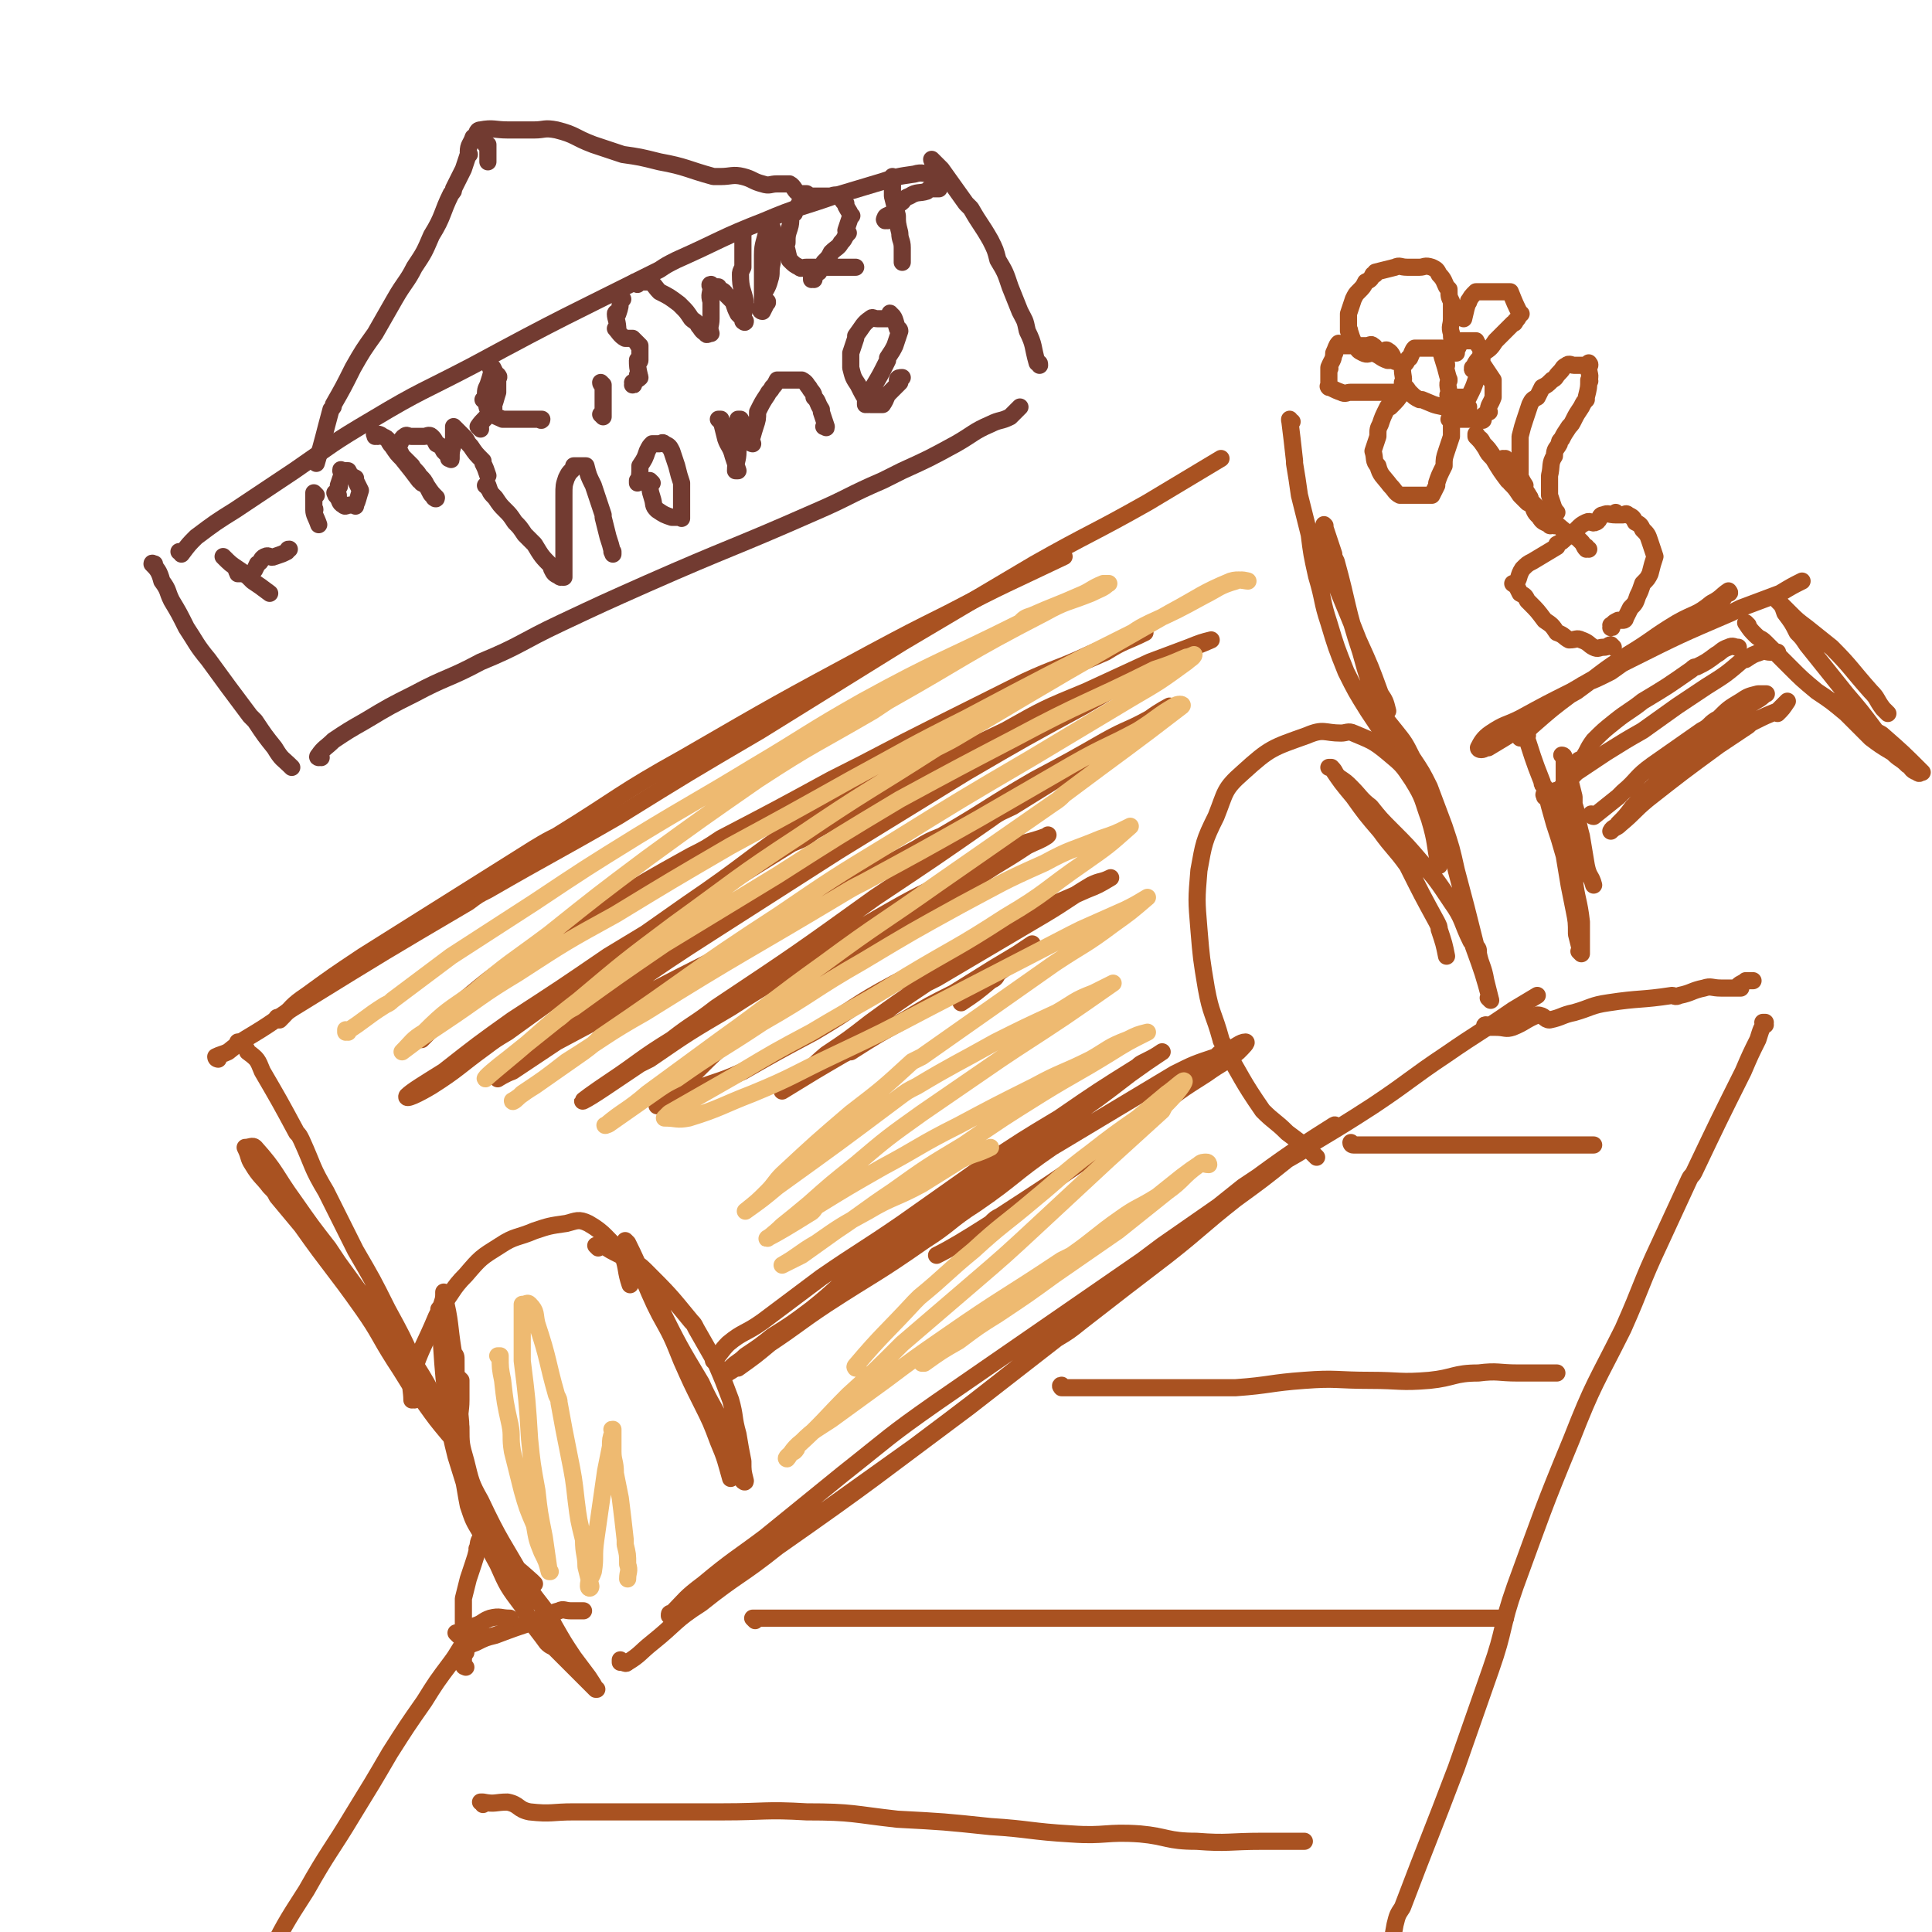 <svg viewBox='0 0 788 788' version='1.1' xmlns='http://www.w3.org/2000/svg' xmlns:xlink='http://www.w3.org/1999/xlink'><g fill='none' stroke='#A95221' stroke-width='7' stroke-linecap='round' stroke-linejoin='round'><path d='M89,432c0,0 0,-1 -1,-1 0,0 1,0 1,1 0,0 0,0 0,0 0,0 -1,0 -1,-1 2,-1 3,-1 5,-2 5,-4 5,-4 10,-7 10,-6 10,-7 20,-13 34,-21 34,-21 68,-41 4,-3 4,-3 8,-5 26,-15 27,-15 53,-30 29,-18 29,-18 58,-35 29,-18 29,-18 58,-36 27,-16 27,-16 54,-32 23,-13 23,-12 46,-25 15,-9 15,-9 30,-18 '/><path d='M114,416c0,0 0,-1 -1,-1 0,0 1,1 1,1 0,0 0,0 0,0 0,0 0,-1 -1,-1 0,0 1,1 1,1 0,0 0,0 0,0 5,-5 5,-6 11,-10 11,-8 11,-8 23,-16 35,-22 35,-22 70,-44 5,-3 5,-3 9,-5 26,-16 25,-17 52,-32 38,-22 38,-22 77,-43 15,-8 15,-8 31,-16 23,-12 24,-12 47,-23 '/><path d='M98,426c0,0 -1,-1 -1,-1 0,0 0,0 1,0 0,0 0,0 0,0 0,1 -1,0 -1,0 1,1 3,1 4,4 4,3 4,3 6,8 7,12 7,12 14,25 1,1 1,1 2,3 5,11 4,11 10,21 6,12 6,12 12,24 7,12 7,12 13,24 6,11 6,11 11,22 5,8 5,8 9,16 4,9 4,9 8,17 0,0 0,0 0,1 0,0 0,0 0,0 -1,-2 -1,-3 -3,-5 -5,-6 -5,-6 -10,-13 -7,-8 -6,-8 -12,-17 -7,-11 -6,-11 -13,-21 -12,-17 -13,-17 -25,-34 -5,-6 -5,-6 -10,-12 -1,-2 -1,-2 -3,-4 -3,-4 -4,-4 -7,-9 -2,-3 -1,-3 -3,-7 0,0 0,0 0,0 2,0 3,-1 4,0 9,10 8,11 16,22 7,10 7,10 14,19 2,3 2,3 4,6 8,11 8,11 16,22 8,11 8,10 15,21 7,9 7,10 13,19 '/><path d='M527,172c-1,0 -1,-1 -1,-1 0,0 0,0 0,0 0,0 0,0 0,0 0,1 0,0 0,0 0,0 0,0 0,0 0,0 0,0 0,0 0,1 0,0 0,0 0,0 0,0 0,0 1,8 1,8 2,17 0,0 0,0 0,1 1,6 1,6 2,13 2,8 2,8 4,16 1,8 1,8 3,17 3,10 2,10 5,19 3,10 3,10 7,20 4,8 4,8 9,16 6,9 6,9 12,18 1,1 1,1 2,2 1,3 1,3 3,5 0,0 0,0 0,0 -2,-5 -2,-5 -4,-10 -4,-8 -4,-8 -8,-17 -5,-11 -5,-11 -8,-22 -6,-18 -5,-19 -10,-37 -1,-2 -1,-2 -1,-3 -2,-6 -2,-6 -4,-12 0,0 0,0 0,0 1,1 0,0 0,0 0,0 0,0 0,0 1,5 -1,5 0,10 6,19 7,19 14,37 5,11 5,11 9,22 2,3 2,3 3,7 '/><path d='M169,571c0,0 -1,-1 -1,-1 0,0 0,1 0,1 0,0 0,0 0,0 1,0 0,-1 0,-1 0,0 0,1 0,1 0,-4 -1,-5 0,-10 4,-12 5,-12 10,-24 1,-2 1,-2 1,-3 6,-7 5,-8 11,-14 6,-7 6,-7 14,-12 6,-4 7,-3 14,-6 6,-2 6,-2 13,-3 4,-1 5,-2 9,0 7,4 7,6 13,11 0,1 1,1 1,2 2,6 1,6 3,12 '/><path d='M244,509c0,0 -1,-1 -1,-1 0,0 0,0 0,0 0,0 0,0 0,0 1,1 0,0 0,0 0,0 0,0 0,0 0,0 0,0 0,0 1,0 2,0 3,0 3,2 3,2 7,4 5,3 6,2 10,6 10,10 10,10 19,21 1,1 1,1 2,3 4,7 4,7 8,14 3,7 3,7 6,15 2,7 1,7 3,14 1,6 1,6 2,11 0,4 0,4 1,8 0,0 0,0 0,0 0,1 -1,0 -1,0 0,0 1,0 1,0 0,0 0,0 0,0 -1,-4 -1,-4 -3,-8 -3,-7 -3,-7 -6,-14 -4,-9 -5,-9 -9,-18 -9,-15 -9,-15 -17,-31 -1,-1 -1,-1 -1,-2 -4,-6 -4,-6 -7,-11 -2,-4 -1,-4 -3,-8 -1,-3 -1,-3 -2,-5 0,0 0,0 0,0 0,0 -1,0 -1,-1 0,0 1,1 1,1 6,12 5,12 11,25 1,2 1,2 2,4 5,9 5,9 9,19 4,9 4,9 8,17 4,8 4,8 7,16 3,7 3,8 5,15 '/><path d='M188,563c0,0 -1,-1 -1,-1 0,0 0,1 1,1 0,0 0,0 0,0 0,0 -1,-1 -1,-1 0,0 0,1 1,1 0,0 0,0 0,0 0,4 0,4 0,8 0,5 -1,5 0,11 0,7 0,7 2,14 2,8 2,9 6,16 8,17 9,17 18,33 5,8 5,7 10,14 1,2 1,2 2,4 4,7 4,7 8,13 3,4 3,4 6,8 2,3 2,3 3,5 0,0 0,0 0,0 1,0 0,0 0,0 -9,-9 -9,-9 -17,-17 -2,-1 -2,-1 -3,-2 -5,-7 -6,-7 -10,-15 -6,-8 -6,-8 -10,-17 -5,-9 -5,-10 -9,-19 -4,-12 -4,-12 -8,-25 -2,-8 -2,-8 -3,-17 -2,-15 -2,-15 -3,-30 0,-2 0,-2 0,-3 0,-5 0,-5 0,-10 0,-3 1,-3 1,-6 0,0 0,0 0,0 1,0 0,-1 0,-1 0,0 0,0 0,1 3,12 2,12 4,24 1,1 1,1 1,3 0,9 0,9 1,17 1,8 1,8 1,16 1,8 1,8 1,15 1,5 1,6 2,11 2,6 2,6 5,11 9,11 10,10 21,20 0,0 0,0 1,1 '/><path d='M254,678c0,0 -1,-1 -1,-1 0,0 0,1 0,1 0,0 0,0 0,0 1,0 0,-1 0,-1 0,0 0,1 0,1 0,0 0,0 0,0 2,0 2,1 3,0 5,-3 5,-4 10,-8 10,-8 9,-9 20,-16 15,-12 16,-11 31,-23 40,-28 39,-28 78,-57 18,-14 18,-14 36,-28 5,-3 5,-3 10,-7 18,-14 18,-14 35,-27 14,-11 14,-12 28,-23 11,-8 11,-8 21,-16 7,-4 7,-4 13,-9 3,-3 8,-6 6,-5 -11,7 -16,10 -31,21 -3,2 -3,2 -6,4 -20,16 -20,16 -40,32 -23,19 -23,19 -46,37 -24,19 -24,19 -48,37 -21,15 -21,15 -42,30 -15,11 -15,11 -30,21 -13,9 -14,8 -27,17 -1,0 -1,0 -1,1 0,0 0,0 0,0 7,-7 6,-7 14,-13 12,-10 13,-10 25,-19 16,-13 16,-13 32,-26 19,-15 18,-15 38,-29 42,-29 42,-29 84,-58 4,-3 4,-3 8,-6 23,-16 23,-16 46,-32 20,-13 20,-12 40,-25 15,-10 15,-11 30,-21 13,-9 14,-9 27,-18 5,-3 5,-3 10,-6 '/><path d='M537,472c0,0 -1,-1 -1,-1 0,0 0,0 1,1 0,0 0,0 0,0 0,0 -1,-1 -1,-1 0,0 0,0 1,1 0,0 0,0 0,0 -2,-2 -2,-2 -4,-4 -4,-3 -4,-3 -8,-6 -5,-5 -5,-4 -10,-9 -9,-13 -8,-13 -16,-26 0,-2 -1,-2 -1,-3 -3,-11 -4,-10 -6,-21 -2,-12 -2,-12 -3,-24 -1,-12 -1,-12 0,-24 2,-11 2,-12 7,-22 4,-10 3,-11 11,-18 11,-10 12,-10 26,-15 7,-3 7,-1 14,-1 2,0 3,-1 5,0 7,3 8,3 14,8 6,5 6,5 10,11 5,8 4,8 7,16 3,10 2,10 4,19 '/><path d='M555,284c0,-1 -1,-1 -1,-1 0,0 1,0 1,0 0,0 0,0 0,0 0,0 -1,-1 -1,0 2,2 3,2 6,5 0,1 0,1 1,2 4,3 4,3 8,8 4,5 4,5 7,11 4,6 4,6 7,12 3,8 3,8 6,16 3,9 3,9 5,18 4,15 4,15 8,31 1,1 1,1 1,3 1,5 2,5 3,11 1,4 1,4 2,8 0,0 0,0 0,0 0,0 0,-1 -1,-1 0,0 1,1 1,1 -3,-11 -3,-11 -7,-22 0,-1 0,-1 -1,-2 -4,-8 -3,-9 -8,-16 -6,-9 -6,-9 -12,-16 -6,-7 -6,-7 -12,-13 -5,-5 -5,-5 -9,-10 -4,-3 -4,-4 -8,-8 -2,-2 -2,-2 -5,-4 -2,-2 -1,-2 -3,-4 0,0 0,0 0,0 0,1 0,0 -1,0 0,0 1,0 1,0 4,6 4,6 9,12 5,7 5,7 11,14 5,7 6,7 11,14 6,12 6,12 12,23 1,2 1,2 1,3 2,6 2,6 3,11 '/><path d='M292,555c0,0 -1,-1 -1,-1 0,0 0,1 0,1 0,0 0,0 0,0 1,0 0,-1 0,-1 0,0 0,1 0,1 3,-3 3,-4 6,-7 6,-5 7,-4 14,-9 12,-9 12,-9 24,-18 16,-11 17,-11 33,-22 17,-12 17,-12 34,-24 15,-10 15,-10 30,-19 16,-11 16,-11 32,-21 1,-1 1,-1 3,-2 4,-2 4,-2 7,-4 0,0 0,0 0,0 -6,4 -6,4 -13,9 -13,10 -13,10 -26,19 -12,9 -12,9 -24,18 -27,19 -27,19 -54,38 -3,1 -3,1 -5,3 -11,9 -11,10 -21,18 -8,6 -8,6 -16,11 -5,4 -5,4 -11,8 -3,3 -3,2 -6,5 -2,1 -3,3 -3,3 0,0 2,-1 5,-3 0,0 0,0 1,0 7,-5 7,-5 13,-10 12,-8 11,-8 23,-16 20,-13 20,-12 40,-26 11,-7 10,-8 21,-15 16,-11 15,-12 31,-23 25,-15 25,-15 50,-30 8,-4 8,-4 17,-7 2,-2 2,-2 4,-2 4,-2 6,-4 8,-4 1,0 -1,2 -3,4 -6,5 -6,4 -13,9 -11,7 -11,7 -21,15 -13,8 -12,9 -24,17 -19,13 -19,13 -39,26 -2,1 -2,1 -4,3 -11,7 -16,10 -22,13 '/><path d='M621,301c0,0 -1,-1 -1,-1 0,0 0,0 0,1 0,0 0,0 0,0 1,0 0,0 0,-1 2,-2 3,-2 5,-4 8,-7 8,-7 16,-13 5,-5 6,-4 12,-7 2,-1 2,-1 4,-2 7,-5 7,-5 15,-10 6,-4 6,-4 13,-8 5,-3 5,-3 10,-6 3,-3 3,-3 7,-5 2,-2 1,-2 3,-3 0,0 0,0 0,0 1,0 0,-1 0,-1 -3,2 -3,3 -7,5 -6,5 -7,4 -14,8 -10,6 -10,7 -20,13 -11,7 -10,7 -21,15 -9,5 -9,5 -17,11 -9,6 -9,6 -19,12 0,0 0,0 -1,0 -1,1 -3,1 -3,0 1,-2 2,-4 5,-6 6,-4 6,-3 12,-6 11,-6 11,-6 21,-11 12,-7 12,-7 24,-13 20,-10 20,-10 41,-19 2,-1 2,-1 4,-2 8,-3 8,-3 16,-6 5,-3 5,-3 9,-5 '/><path d='M623,300c0,-1 -1,-1 -1,-1 0,0 0,0 0,0 0,0 0,0 0,0 1,0 0,0 0,0 0,0 0,0 0,0 0,0 0,0 0,0 1,0 0,-1 0,0 3,9 3,10 7,20 0,1 0,1 1,2 2,8 2,8 4,15 2,6 2,6 4,13 1,6 1,6 2,12 1,5 1,5 2,10 1,5 1,5 1,10 1,4 1,4 2,8 0,0 0,0 0,0 0,0 -1,-1 -1,-1 0,0 0,0 1,1 0,0 0,0 0,0 0,-7 0,-7 0,-13 -1,-9 -2,-9 -3,-18 -2,-15 -2,-15 -4,-30 0,-1 0,-1 0,-2 0,-5 0,-5 0,-11 0,-3 0,-3 0,-6 0,0 0,0 0,0 0,0 0,-1 -1,-1 0,0 1,0 1,1 0,0 0,0 0,0 2,8 2,8 4,16 0,2 0,2 0,3 2,6 1,6 3,13 1,6 1,6 2,12 1,5 2,4 3,8 '/><path d='M713,255c0,0 -1,-1 -1,-1 0,0 0,0 0,0 0,0 0,0 0,0 1,1 0,0 0,0 0,0 0,0 0,0 0,0 0,0 0,0 1,1 0,0 0,0 0,0 0,0 0,0 0,0 0,0 0,0 2,3 2,3 4,5 2,2 2,1 4,3 5,5 5,5 10,10 5,5 5,5 11,10 6,4 6,4 12,9 5,5 5,5 10,10 4,3 4,3 9,6 3,3 3,2 6,5 2,1 1,2 4,3 1,1 1,0 2,0 0,0 0,0 0,0 0,0 0,0 0,0 -8,-8 -8,-8 -16,-15 -1,-1 -2,-1 -3,-2 -6,-8 -6,-8 -12,-15 -8,-10 -8,-10 -16,-20 -2,-3 -2,-3 -4,-5 -2,-4 -2,-4 -5,-8 -1,-3 -1,-3 -3,-5 0,0 0,0 0,0 1,0 0,-1 0,-1 0,0 0,1 0,1 0,0 0,0 0,0 2,2 2,2 5,5 3,3 3,3 7,6 5,4 5,4 10,8 8,8 8,9 16,18 3,3 2,3 5,7 1,1 1,1 2,2 '/><path d='M650,333c0,0 -1,-1 -1,-1 0,0 0,0 1,1 0,0 0,0 0,0 0,0 -1,-1 -1,-1 0,0 0,0 1,1 0,0 0,0 0,0 0,0 -1,-1 -1,-1 0,0 0,1 1,1 5,-4 5,-4 10,-8 1,-1 1,-1 2,-2 6,-5 5,-6 12,-11 10,-7 10,-7 20,-14 4,-2 3,-3 7,-5 4,-4 4,-4 9,-7 3,-2 3,-2 7,-3 1,0 1,0 3,0 0,0 0,0 0,0 1,0 0,0 0,0 0,0 1,0 0,0 -3,3 -3,2 -7,5 -6,5 -6,5 -13,10 -7,5 -7,5 -13,11 -10,9 -10,9 -20,19 0,1 0,1 -1,1 -3,4 -3,4 -6,7 -1,2 -2,1 -3,3 0,0 0,0 0,0 2,-2 2,-1 4,-3 6,-5 5,-5 11,-10 14,-11 14,-11 29,-22 6,-4 6,-4 12,-8 1,-1 1,-1 3,-2 4,-2 4,-2 9,-4 2,-2 2,-2 4,-4 0,0 0,0 0,0 -2,3 -2,3 -4,5 '/><path d='M645,311c0,0 -1,-1 -1,-1 0,0 0,0 1,0 0,0 0,0 0,0 0,1 -1,0 -1,0 0,0 0,0 1,0 0,0 0,0 0,0 0,1 -1,0 -1,0 0,0 0,0 1,0 0,0 0,0 0,0 3,-4 2,-4 5,-8 4,-4 4,-4 9,-8 5,-4 6,-4 11,-8 10,-6 10,-6 20,-13 1,-1 1,-1 2,-1 4,-2 4,-2 8,-5 2,-1 2,-2 5,-3 2,-1 2,0 4,0 '/><path d='M631,325c0,0 -1,-1 -1,-1 0,0 0,0 0,1 0,0 0,0 0,0 1,0 0,-1 0,-1 0,0 0,0 0,1 0,0 0,0 0,0 1,0 0,-1 0,-1 0,0 0,0 0,1 0,0 0,0 0,0 1,0 -1,-1 0,-1 2,-1 3,-1 6,-2 0,0 0,0 1,-1 3,-3 3,-3 6,-6 6,-4 6,-4 12,-8 8,-5 8,-5 15,-9 7,-5 7,-5 14,-10 6,-4 6,-4 12,-8 8,-5 8,-5 15,-11 1,0 1,0 1,0 3,-2 3,-2 6,-3 2,-1 2,0 4,0 1,0 1,0 3,0 '/><path d='M658,264c0,0 0,0 -1,-1 0,0 1,1 1,1 0,0 0,0 0,0 0,0 0,0 -1,-1 0,0 1,1 1,1 0,0 0,0 0,0 0,0 0,0 -1,-1 0,0 1,1 1,1 0,0 0,0 0,0 0,0 0,0 -1,-1 0,0 1,1 1,1 0,0 0,0 0,0 0,0 0,0 -1,-1 -1,0 -1,1 -3,1 -2,0 -2,1 -4,0 -2,-1 -2,-2 -5,-3 -2,-1 -2,0 -5,0 -2,-1 -2,-2 -5,-3 -2,-3 -2,-3 -5,-5 -3,-4 -3,-4 -6,-7 -1,-1 -1,-1 -1,-1 -1,-2 -1,-2 -3,-3 -1,-2 -1,-2 -2,-4 0,0 0,0 0,0 0,1 0,0 -1,0 0,0 1,0 1,0 0,0 0,0 0,0 0,1 0,0 -1,0 0,0 1,0 1,0 0,0 0,0 0,0 0,1 0,0 -1,0 0,0 1,0 1,0 0,0 0,0 0,0 0,1 0,0 -1,0 0,0 1,0 1,0 0,0 0,0 0,0 0,1 0,0 -1,0 0,0 1,1 1,0 2,-2 1,-3 3,-6 2,-2 2,-2 4,-3 5,-3 5,-3 10,-6 0,0 0,0 0,-1 2,-1 2,-1 4,-3 2,-1 2,-1 4,-3 2,-2 2,-2 4,-3 2,-1 2,1 4,0 2,-1 1,-3 3,-3 2,-1 2,0 5,0 0,0 0,0 0,0 0,0 0,0 0,0 0,0 0,-1 0,-1 0,0 0,0 0,1 0,0 0,0 0,0 0,0 0,-1 0,-1 0,0 0,0 0,1 0,0 0,0 0,0 1,0 1,0 3,0 1,0 1,-1 2,0 2,1 2,1 3,3 2,1 2,1 3,3 2,2 2,2 3,5 0,0 0,0 0,0 1,3 1,3 2,6 0,0 0,0 0,0 -1,3 -1,3 -2,7 -1,2 -1,2 -3,4 0,0 0,0 0,0 -1,3 -1,3 -2,5 -1,3 -1,3 -3,5 -1,2 -1,2 -2,4 0,0 0,1 -1,1 -1,0 -1,0 -2,0 0,0 0,0 0,0 -2,1 -2,1 -3,3 0,0 0,0 0,0 1,0 0,0 0,-1 '/><path d='M648,224c0,0 -1,0 -1,-1 0,0 0,1 0,1 0,0 0,0 0,0 1,0 0,0 0,-1 0,0 0,1 0,1 0,0 0,0 0,0 1,0 0,0 0,-1 0,0 0,1 0,1 -1,-1 -1,-2 -2,-3 -2,-2 -2,-2 -5,-3 -5,-4 -5,-4 -9,-8 -3,-2 -3,-2 -6,-5 -1,-1 -1,-1 -1,-2 -3,-3 -3,-3 -6,-6 -4,-4 -3,-5 -7,-9 -1,-1 -1,-1 -2,-2 -2,-3 -2,-3 -4,-5 -1,-2 -1,-2 -3,-3 0,0 0,0 0,0 1,0 0,-1 0,-1 0,0 0,0 0,1 0,0 0,0 0,0 1,0 0,-1 0,-1 0,0 0,0 0,1 0,0 0,0 0,0 1,0 0,-1 0,-1 0,0 0,0 0,1 0,0 0,0 0,0 1,0 0,-1 0,-1 0,0 0,0 0,1 2,2 2,2 4,5 1,2 1,2 3,4 3,5 3,5 6,9 1,0 1,0 1,1 2,2 2,2 4,5 1,1 1,1 3,3 2,1 2,1 4,3 1,1 1,2 2,3 0,0 0,0 0,0 1,0 1,0 3,0 0,0 0,0 0,0 0,1 -1,0 -1,0 0,0 0,0 1,0 0,0 0,0 0,0 0,1 -1,-1 -1,0 1,1 2,2 3,3 0,0 0,0 0,0 0,1 0,0 0,0 0,0 0,0 0,0 0,0 0,0 0,0 0,1 0,0 0,0 -1,0 -2,1 -2,0 -2,-1 -3,-1 -4,-3 -2,-2 -2,-2 -3,-5 -3,-4 -3,-4 -6,-8 0,-1 0,-1 0,-1 -2,-3 -2,-3 -3,-5 0,0 0,0 0,0 -1,-2 -1,-2 -2,-5 0,0 0,0 0,0 0,1 -1,0 -1,0 '/><path d='M635,209c-1,-1 -1,-1 -1,-1 0,-1 0,0 0,0 0,0 0,0 0,0 0,0 0,0 0,0 0,-1 0,0 0,0 0,0 0,0 0,0 0,0 0,0 0,0 0,-1 0,0 0,0 0,0 0,0 0,0 0,0 0,0 0,0 -1,-3 -1,-3 -2,-6 0,0 0,0 0,0 0,-4 0,-4 0,-8 0,0 0,0 0,0 1,-4 0,-5 2,-8 0,-3 1,-3 2,-5 0,-1 0,-1 1,-2 1,-2 1,-2 3,-5 1,-1 1,-1 2,-3 0,0 0,0 0,0 1,-2 1,-2 3,-5 0,0 0,0 0,0 1,-2 1,-2 2,-3 0,-1 0,-1 0,-1 0,0 0,0 0,0 1,-4 1,-4 1,-7 0,0 0,0 0,0 1,1 0,0 0,0 0,0 0,1 0,0 1,-2 0,-2 0,-5 0,-1 0,-1 0,-1 0,0 0,0 0,0 1,0 0,0 0,-1 0,0 0,1 0,1 0,0 0,0 0,0 1,0 0,0 0,-1 0,0 0,1 0,1 0,0 0,0 0,0 1,0 0,0 0,-1 0,0 0,1 0,1 0,0 0,0 0,0 1,0 0,0 0,-1 0,0 0,1 0,1 0,0 0,0 0,0 1,0 0,0 0,-1 0,0 0,1 0,1 0,0 0,0 0,0 1,0 0,0 0,-1 0,0 1,1 0,1 0,0 -1,0 -2,0 0,0 0,0 0,0 -2,0 -2,0 -3,0 0,0 0,0 -1,0 -1,0 -2,-1 -3,0 -2,1 -1,1 -3,3 -2,2 -1,2 -3,3 -2,2 -2,2 -4,3 -1,2 -1,2 -2,4 -2,1 -2,1 -3,3 0,0 0,0 0,0 -1,3 -1,3 -2,6 -1,3 -1,3 -2,7 0,0 0,0 0,0 0,4 0,4 0,8 0,3 0,3 0,7 0,0 0,0 0,0 0,0 -1,-1 -1,-1 1,2 1,3 3,6 0,0 0,0 0,0 0,1 -1,0 -1,0 1,2 2,3 3,5 0,0 0,0 0,0 '/><path d='M599,167c0,0 -1,-1 -1,-1 0,0 0,0 1,0 0,0 0,0 0,0 0,1 -1,0 -1,0 0,0 0,0 1,0 0,0 0,0 0,0 0,1 -1,0 -1,0 0,0 0,0 1,0 0,0 0,0 0,0 0,1 -1,0 -1,0 0,0 0,0 1,0 0,0 0,0 0,0 0,1 -1,0 -1,0 0,0 1,0 1,0 -2,1 -3,0 -5,0 -2,0 -2,1 -5,0 -5,-1 -4,-1 -9,-3 0,0 -1,0 -1,0 -2,-1 -2,-1 -4,-3 -1,-1 -1,-2 -3,-3 0,0 0,0 0,0 1,0 0,0 0,-1 0,0 0,1 0,1 1,-3 0,-3 0,-7 1,-2 1,-1 2,-3 1,-1 0,-1 1,-1 1,-2 1,-3 2,-4 1,0 2,0 3,0 1,0 1,0 3,0 0,0 0,0 0,0 1,0 1,0 2,0 1,0 1,0 2,0 1,0 1,0 1,0 0,0 0,0 0,0 0,1 0,0 -1,0 0,0 1,0 1,0 0,0 0,0 0,0 0,1 -1,0 -1,0 1,2 1,3 2,6 1,0 1,0 1,1 0,0 0,0 0,0 0,0 -1,-1 -1,-1 1,3 1,4 2,7 0,0 0,0 0,0 0,1 0,-1 0,0 -1,2 0,3 0,6 0,0 0,0 0,1 0,0 0,0 0,0 0,0 0,-1 0,-1 -1,0 0,0 0,1 0,0 0,0 0,0 0,0 0,-1 0,-1 -1,0 0,0 0,1 0,0 0,0 0,0 0,0 0,-1 0,-1 -1,0 0,0 0,1 0,0 0,0 0,0 0,0 0,-1 0,-1 -1,0 0,0 0,1 0,0 0,0 0,0 0,0 0,-1 0,-1 -1,0 0,0 0,1 0,0 0,0 0,0 0,0 0,-1 0,-1 -1,0 0,0 0,1 0,0 0,0 0,0 0,0 0,-1 0,-1 -1,0 0,0 0,1 0,0 0,0 0,0 0,0 0,-1 0,-1 -1,0 0,0 0,1 0,0 0,0 0,0 0,0 -1,-1 0,-1 0,0 1,1 3,1 1,0 1,0 3,0 0,0 0,0 0,0 1,0 1,0 2,0 0,0 0,0 0,0 2,-4 2,-4 3,-7 0,0 0,0 0,0 1,-3 2,-3 2,-6 1,-3 0,-3 0,-6 0,0 0,0 0,-1 0,0 0,0 0,0 0,1 0,0 0,0 0,0 0,0 0,0 0,0 0,0 0,0 0,1 0,0 0,0 0,0 0,0 0,0 0,0 0,0 0,0 -1,-1 -1,-1 -2,-3 0,0 0,0 0,0 -2,0 -2,0 -3,0 0,0 0,0 0,0 -1,0 -1,0 -3,0 0,0 0,0 0,0 -1,2 -1,2 -2,4 0,1 0,1 0,1 0,0 0,0 0,0 0,0 -1,0 -1,0 0,0 0,0 1,0 0,0 0,0 0,0 0,0 -1,0 -1,0 0,0 0,0 1,0 0,0 0,0 0,0 0,0 -1,0 -1,0 0,0 1,0 1,0 -1,-3 -2,-4 -2,-8 -1,-3 0,-3 0,-6 0,-3 0,-4 0,-7 -1,-2 -1,-2 -1,-5 -1,-1 -1,-1 -1,-1 0,0 0,0 0,0 -1,-2 -1,-3 -3,-5 -1,-2 -1,-2 -3,-3 -3,-1 -3,0 -5,0 -3,0 -3,0 -5,0 -3,0 -3,-1 -5,0 -4,1 -4,1 -8,2 0,1 0,1 -1,1 -1,2 -1,2 -3,3 -1,2 -1,2 -3,4 -1,1 -1,1 -2,3 0,0 0,0 0,0 -1,3 -1,3 -2,6 0,3 0,3 0,5 0,1 0,1 0,2 0,0 0,0 0,0 1,0 0,-1 0,-1 1,2 1,4 3,7 1,2 1,2 3,3 2,1 2,0 4,0 3,1 3,2 6,3 0,0 0,0 1,0 1,0 1,0 2,0 0,0 0,0 0,0 1,1 0,0 0,0 0,0 0,0 0,0 0,0 0,0 0,0 1,1 0,0 0,0 0,0 0,1 0,0 -1,-1 -1,-3 -3,-4 -1,-1 -2,1 -3,1 -2,0 -1,-2 -3,-3 -1,-1 -1,0 -3,0 -1,0 -1,0 -3,0 -1,0 -1,0 -2,0 0,0 0,0 0,0 -2,0 -2,0 -3,0 -1,0 -1,0 -2,0 0,0 0,0 0,0 0,0 0,-1 -1,-1 -1,1 -1,2 -2,4 0,0 0,0 0,0 1,0 0,0 0,0 0,0 0,0 0,0 0,3 -1,3 -2,6 0,0 0,0 0,0 1,1 0,-1 0,0 0,3 0,4 0,8 0,0 0,0 0,0 1,0 -1,-1 0,0 1,0 2,1 5,2 2,1 2,0 4,0 3,0 3,0 5,0 3,0 3,0 6,0 2,0 2,0 4,0 2,0 2,0 4,0 1,0 1,0 2,0 0,0 0,0 0,0 1,0 0,0 0,0 0,-1 0,0 0,0 0,0 0,0 0,0 1,0 0,0 0,0 0,-1 0,0 0,0 0,0 0,0 0,0 -2,3 -2,3 -5,6 -1,0 -1,0 -1,0 -2,4 -2,4 -3,7 -1,2 -1,2 -1,5 -1,3 -1,3 -2,6 0,0 0,0 0,0 1,3 0,4 2,6 1,4 2,4 5,8 0,0 0,0 0,0 2,2 2,3 4,4 2,0 2,0 4,0 2,0 2,0 4,0 1,0 1,0 2,0 1,0 2,0 3,0 1,-2 1,-2 2,-4 0,-1 0,-1 0,-1 0,0 0,0 0,0 1,-3 1,-3 3,-7 0,0 0,0 0,0 0,-3 0,-3 1,-6 0,0 0,0 0,0 1,-3 1,-3 2,-6 0,0 0,0 0,0 0,-4 0,-4 0,-7 0,0 0,0 0,0 0,1 -1,0 -1,0 0,0 0,0 1,0 0,0 0,0 0,0 0,1 -1,0 -1,0 0,0 0,0 1,0 0,0 0,0 0,0 0,1 -1,0 -1,0 0,0 0,0 1,0 0,0 0,0 0,0 0,1 -1,0 -1,0 0,0 0,0 1,0 0,0 0,0 0,0 0,1 -1,0 -1,0 0,0 0,0 1,0 1,0 1,0 2,0 1,0 1,0 3,0 1,0 1,0 2,0 0,0 0,0 0,0 3,0 3,0 5,0 0,0 0,0 1,0 0,0 0,0 0,0 0,1 -1,0 -1,0 1,-2 2,-2 3,-3 0,0 0,0 0,0 1,0 0,0 0,0 0,-3 1,-3 2,-6 0,0 0,0 0,0 0,-4 0,-4 0,-7 0,0 0,0 0,0 0,1 -1,0 -1,0 0,0 0,0 1,0 0,0 0,0 0,0 0,1 -1,0 -1,0 0,0 0,0 1,0 0,0 0,0 0,0 -2,-3 -2,-3 -4,-6 0,0 0,0 0,0 -1,1 -1,1 -1,1 0,0 0,0 0,0 -2,0 -2,0 -3,0 0,0 0,0 0,0 0,0 0,0 0,0 0,1 0,0 0,0 -1,0 0,0 0,0 0,0 0,0 0,0 0,1 0,0 0,0 -1,0 0,0 0,0 0,0 0,0 0,0 0,1 0,0 0,0 -1,0 0,0 0,0 0,0 0,0 0,0 0,1 -1,1 0,0 1,-3 2,-3 4,-6 3,-2 3,-2 5,-5 3,-3 3,-3 7,-7 0,0 1,0 1,-1 1,-1 1,-1 2,-3 0,0 0,0 0,0 1,0 0,0 0,0 0,0 0,0 0,0 0,0 0,0 0,0 -2,-4 -2,-4 -4,-9 0,0 0,0 -1,0 0,0 0,0 0,0 -1,0 -1,0 -3,0 -1,0 -1,0 -2,0 0,0 0,0 0,0 -1,0 -1,0 -3,0 -2,0 -2,0 -5,0 0,0 0,0 0,0 0,0 0,0 0,0 -2,2 -2,2 -3,4 0,0 0,0 0,0 0,1 0,-1 0,0 -1,2 -1,3 -2,7 0,0 0,0 0,0 '/><path d='M191,670c0,0 -1,0 -1,-1 0,0 0,1 1,1 0,0 0,0 0,0 0,0 0,-1 -1,-1 -3,4 -3,5 -6,9 -6,8 -6,8 -11,16 -7,10 -7,10 -14,21 -7,12 -7,12 -15,25 -9,15 -10,15 -19,31 -9,14 -9,14 -17,30 -6,12 -6,13 -12,25 '/><path d='M190,674c0,-1 -1,-1 -1,-1 0,-1 0,0 0,0 0,0 0,0 0,0 1,0 0,0 0,0 0,-1 0,0 0,0 0,0 0,0 0,0 1,0 0,0 0,0 0,-1 0,0 0,0 0,0 0,0 0,0 3,-2 2,-2 5,-3 4,-2 4,-2 8,-3 8,-3 8,-3 17,-6 0,0 0,0 1,-1 4,-1 4,-2 8,-3 2,-1 2,0 5,0 1,0 1,0 3,0 1,0 1,0 2,0 '/><path d='M607,419c-1,0 -1,0 -1,-1 -1,0 0,1 0,1 0,0 0,0 0,0 0,0 0,0 0,-1 -1,0 0,1 0,1 0,0 0,0 0,0 0,0 0,0 0,-1 -1,0 0,1 0,1 0,0 0,0 0,0 2,0 2,0 4,0 4,0 4,1 7,0 5,-2 5,-3 10,-5 3,0 3,2 5,2 5,-1 5,-2 10,-3 7,-2 7,-3 14,-4 13,-2 13,-1 26,-3 1,0 1,1 3,0 5,-1 5,-2 10,-3 3,-1 3,0 7,0 2,0 2,0 5,0 1,0 1,0 3,0 0,0 0,0 0,0 0,0 -1,0 -1,-1 0,0 0,1 1,1 0,0 0,0 0,0 0,0 -1,0 -1,-1 0,0 0,1 1,1 0,0 0,0 0,0 0,0 -1,0 -1,-1 0,0 0,1 1,1 0,0 0,0 0,0 0,0 -1,0 -1,-1 1,-1 2,-1 3,-2 0,0 0,0 0,0 1,0 1,0 3,0 0,0 0,0 0,0 '/><path d='M720,418c0,0 -1,-1 -1,-1 0,0 0,0 1,0 0,0 0,0 0,0 0,1 -1,0 -1,0 0,0 0,0 1,0 0,0 0,0 0,0 0,1 -1,0 -1,0 0,0 1,0 1,0 -2,3 -2,4 -3,7 -3,6 -3,6 -6,13 -10,20 -10,20 -20,41 -1,2 -1,1 -2,3 -6,13 -6,13 -12,26 -8,17 -7,17 -15,35 -11,22 -12,22 -21,45 -12,29 -12,30 -23,60 -6,17 -4,17 -10,34 -7,20 -7,20 -14,40 -11,29 -11,28 -22,57 -2,3 -2,3 -3,7 -3,16 -2,16 -5,32 '/><path d='M187,667c0,0 0,-1 -1,-1 0,0 1,0 1,1 0,0 0,0 0,0 0,0 0,-1 -1,-1 0,0 1,0 1,1 0,0 0,0 0,0 0,0 0,-1 -1,-1 0,0 1,0 1,1 0,0 0,0 0,0 0,0 0,-1 -1,-1 0,0 1,0 1,1 0,0 0,0 0,0 0,0 0,-1 -1,-1 0,0 1,1 1,1 2,-2 1,-3 3,-4 2,0 2,1 4,0 3,-1 3,-2 6,-3 4,-1 4,0 8,0 '/><path d='M190,680c0,0 -1,-1 -1,-1 0,0 0,0 0,0 0,0 0,0 0,0 1,1 0,0 0,0 0,0 0,0 0,0 0,0 0,0 0,0 1,1 0,0 0,0 0,0 0,0 0,0 0,0 0,0 0,0 1,1 0,1 0,0 0,-4 0,-4 0,-8 1,-3 0,-3 0,-6 0,-6 0,-6 0,-11 0,-1 0,-1 0,-2 0,0 0,0 0,0 1,-4 1,-4 2,-8 0,0 0,0 0,0 1,-3 1,-3 2,-6 0,0 0,0 0,0 1,-3 1,-3 2,-7 0,0 0,0 0,0 0,1 -1,1 0,0 0,-3 1,-3 2,-6 0,0 0,0 0,0 '/><path d='M308,661c0,0 -1,-1 -1,-1 0,0 0,0 1,0 0,0 0,0 0,0 0,1 -1,0 -1,0 0,0 0,0 1,0 0,0 0,0 0,0 0,1 -1,0 -1,0 0,0 0,0 1,0 2,0 2,0 5,0 4,0 4,0 9,0 9,0 9,0 18,0 13,0 13,0 26,0 14,0 14,0 29,0 34,0 34,0 68,0 4,0 4,0 8,0 19,0 19,0 39,0 17,0 17,0 35,0 13,0 13,0 27,0 9,0 9,0 19,0 6,0 6,0 13,0 5,0 5,0 10,0 0,0 0,0 0,0 '/><path d='M434,566c-1,0 -1,0 -1,-1 -1,0 0,1 0,1 0,0 0,0 0,0 0,0 0,0 0,-1 -1,0 0,1 0,1 2,0 3,0 5,0 4,0 4,0 8,0 6,0 6,0 13,0 20,0 20,0 41,0 2,0 2,0 4,0 14,-1 14,-2 28,-3 13,-1 13,0 27,0 12,0 12,1 24,0 10,-1 10,-3 20,-3 8,-1 8,0 16,0 7,0 7,0 15,0 0,0 0,0 1,0 '/><path d='M552,467c0,0 -1,0 -1,-1 0,0 0,1 1,1 0,0 0,0 0,0 0,0 -1,0 -1,-1 0,0 0,1 1,1 0,0 0,0 0,0 6,0 6,0 13,0 0,0 0,0 1,0 6,0 6,0 13,0 8,0 8,0 16,0 9,0 9,0 18,0 7,0 7,0 15,0 5,0 5,0 10,0 6,0 6,0 12,0 0,0 0,0 0,0 0,0 0,0 0,0 '/><path d='M197,736c0,0 0,-1 -1,-1 0,0 1,0 1,0 0,0 0,0 0,0 0,1 0,0 -1,0 0,0 1,0 1,0 5,1 5,0 10,0 5,1 4,3 9,4 9,1 9,0 18,0 29,0 29,0 57,0 2,0 2,0 4,0 17,0 17,-1 34,0 19,0 19,1 37,3 19,1 19,1 38,3 16,1 16,2 33,3 14,1 14,-1 28,0 11,1 11,3 23,3 13,1 13,0 27,0 1,0 1,0 2,0 4,0 4,0 8,0 2,0 2,0 4,0 1,0 1,0 3,0 '/></g>
<g fill='none' stroke='#723B31' stroke-width='7' stroke-linecap='round' stroke-linejoin='round'><path d='M63,231c0,0 -1,-1 -1,-1 0,0 0,0 1,0 0,0 0,0 0,0 0,1 -1,0 -1,0 0,0 0,0 1,0 0,0 0,0 0,0 0,1 -1,-1 -1,0 2,2 3,3 4,7 3,4 2,4 4,8 3,5 3,5 6,11 4,6 4,7 9,13 8,11 8,11 17,23 1,1 1,1 2,2 4,6 4,6 8,11 3,5 3,4 7,8 '/><path d='M74,226c0,0 0,-1 -1,-1 0,0 1,0 1,1 0,0 0,0 0,0 0,0 0,-1 -1,-1 0,0 1,0 1,1 0,0 0,0 0,0 0,0 0,-1 -1,-1 0,0 1,0 1,1 0,0 0,0 0,0 0,0 0,-1 -1,-1 0,0 1,0 1,1 0,0 0,0 0,0 3,-4 3,-4 6,-7 8,-6 8,-6 16,-11 12,-8 12,-8 24,-16 16,-11 15,-11 32,-21 20,-12 20,-11 41,-22 37,-20 38,-20 76,-39 3,-2 3,-2 7,-4 18,-8 18,-9 36,-16 14,-6 14,-5 28,-10 10,-3 10,-3 20,-6 6,-2 6,-2 13,-3 3,-1 4,0 7,0 2,0 2,0 3,0 '/><path d='M381,66c0,0 -1,-1 -1,-1 0,0 0,1 1,1 0,0 0,0 0,0 0,0 -1,-1 -1,-1 0,0 0,1 1,1 1,1 1,1 3,3 5,7 5,7 10,14 1,1 1,1 2,2 4,7 4,6 8,13 2,4 2,4 3,8 3,5 3,5 5,11 2,5 2,5 4,10 2,4 2,3 3,8 3,6 2,6 4,13 1,0 1,0 1,1 0,0 0,0 0,0 '/><path d='M131,309c-1,0 -1,-1 -1,-1 0,0 0,0 0,1 0,0 0,0 0,0 0,0 0,-1 0,-1 0,0 0,0 0,1 0,0 0,0 0,0 0,0 -1,0 0,-1 2,-3 3,-3 6,-6 6,-4 6,-4 13,-8 10,-6 10,-6 20,-11 13,-7 14,-6 27,-13 17,-7 16,-8 33,-16 17,-8 17,-8 35,-16 34,-15 34,-14 68,-29 14,-6 14,-7 28,-13 4,-2 4,-2 8,-4 11,-5 11,-5 22,-11 7,-4 7,-5 14,-8 4,-2 4,-1 8,-3 2,-2 2,-2 4,-4 0,0 0,0 0,0 '/><path d='M129,189c0,0 0,0 -1,-1 0,0 1,1 1,1 0,0 0,0 0,0 0,0 0,0 -1,-1 0,0 1,1 1,1 0,0 0,0 0,0 0,0 0,0 -1,-1 0,0 1,1 1,1 0,0 0,0 0,0 0,0 0,0 -1,-1 0,0 1,1 1,1 3,-10 3,-11 6,-22 1,-1 1,-1 1,-2 4,-7 4,-7 8,-15 4,-7 4,-7 9,-14 4,-7 4,-7 8,-14 4,-7 5,-7 8,-13 4,-6 4,-6 7,-13 5,-8 4,-9 8,-17 1,-1 1,-1 1,-2 2,-4 2,-4 4,-8 1,-3 1,-3 2,-6 0,0 0,0 0,0 1,0 0,0 0,-1 0,-3 1,-3 2,-6 0,0 0,0 0,0 1,1 0,0 0,0 0,0 0,0 0,0 0,0 0,0 0,0 1,1 0,0 0,0 0,0 0,0 0,0 0,0 0,0 0,0 2,-1 1,-3 3,-3 5,-1 6,0 11,0 1,0 1,0 2,0 4,0 4,0 9,0 4,0 4,-1 9,0 8,2 7,3 15,6 6,2 6,2 12,4 7,1 7,1 15,3 11,2 11,3 22,6 2,0 2,0 3,0 4,0 5,-1 9,0 4,1 4,2 8,3 3,1 3,0 6,0 2,0 3,0 5,0 2,1 2,3 4,4 1,0 1,0 3,0 '/><path d='M199,60c0,0 0,-1 -1,-1 0,0 1,0 1,0 0,0 0,0 0,0 0,1 0,0 -1,0 0,0 1,0 1,0 0,0 0,0 0,0 0,1 0,0 -1,0 0,0 1,0 1,0 0,0 0,0 0,0 0,1 0,0 -1,0 0,0 1,0 1,0 0,0 0,0 0,0 0,4 0,4 0,7 0,0 0,0 0,0 '/><path d='M196,57c0,0 -1,-1 -1,-1 0,0 0,0 1,0 0,0 0,0 0,0 0,1 -1,0 -1,0 0,0 0,0 1,0 0,0 0,0 0,0 0,1 -1,0 -1,0 0,0 0,0 1,0 0,0 0,0 0,0 0,1 -1,0 -1,0 0,0 0,0 1,0 0,0 0,0 0,0 '/><path d='M92,228c0,0 -1,-1 -1,-1 0,0 0,0 0,0 0,0 0,0 0,0 1,1 0,0 0,0 0,0 0,0 0,0 0,0 0,0 0,0 1,1 0,0 0,0 0,0 0,0 0,0 0,0 0,0 0,0 1,1 0,0 0,0 0,0 0,0 0,0 3,3 3,3 6,5 3,2 3,2 6,5 3,2 3,2 7,5 '/><path d='M98,234c-1,0 -1,-1 -1,-1 -1,0 0,0 0,1 0,0 0,0 0,0 0,0 0,-1 0,-1 -1,0 0,0 0,1 0,0 0,0 0,0 0,0 0,-1 0,-1 -1,0 0,0 0,1 0,0 0,0 0,0 1,0 1,0 3,0 1,0 1,0 2,0 2,-1 2,-2 3,-4 2,-1 1,-2 3,-3 2,-1 2,1 4,0 3,-1 3,-1 5,-2 1,-1 0,-1 1,-1 '/><path d='M129,202c0,0 -1,-1 -1,-1 0,0 0,0 0,1 0,0 0,0 0,0 1,0 0,-1 0,-1 0,0 0,0 0,1 0,0 0,0 0,0 1,0 0,-1 0,-1 0,0 0,0 0,1 0,0 0,0 0,0 1,0 0,-1 0,-1 0,0 0,0 0,1 0,0 0,0 0,0 1,0 0,-1 0,-1 0,0 0,0 0,1 0,0 0,0 0,0 1,0 0,-1 0,-1 0,3 0,4 0,7 0,0 0,0 0,0 1,0 0,-1 0,0 0,2 1,3 2,6 '/><path d='M138,202c-1,0 -1,-1 -1,-1 -1,0 0,0 0,1 0,0 0,0 0,0 0,0 0,-1 0,-1 -1,0 0,0 0,1 0,0 0,0 0,0 0,0 0,-1 0,-1 -1,0 0,0 0,1 0,0 0,0 0,0 0,0 0,-1 0,-1 -1,0 0,0 0,1 0,0 0,0 0,0 0,0 0,-1 0,-1 -1,0 0,0 0,1 0,0 0,0 0,0 0,0 0,-1 0,-1 -1,0 0,0 0,1 0,0 0,0 0,0 2,2 1,3 3,4 1,1 1,0 3,0 0,0 0,0 0,0 1,0 1,0 2,0 0,0 0,0 0,0 0,1 0,0 0,0 0,0 0,1 0,0 1,-2 1,-3 2,-6 0,0 0,0 0,0 0,0 0,0 0,0 -1,-2 -1,-2 -2,-4 0,0 0,0 0,-1 0,0 0,0 0,0 -2,-1 -2,-1 -3,-3 0,0 0,0 0,0 -1,0 -1,0 -2,0 0,0 0,0 0,0 0,0 -1,0 -1,0 0,-1 0,0 1,0 0,0 0,0 0,0 -1,3 -1,3 -2,6 0,0 0,0 0,0 1,1 0,0 0,0 0,0 0,0 0,0 '/><path d='M154,178c0,0 -1,-1 -1,-1 0,0 0,0 0,1 0,0 0,0 0,0 1,0 0,-1 0,-1 0,0 0,0 0,1 0,0 0,0 0,0 1,0 -1,-1 0,-1 1,0 2,0 3,1 3,1 2,2 4,4 2,3 2,3 4,5 4,5 4,5 7,9 1,0 1,0 1,1 2,1 2,1 3,3 1,2 1,2 3,3 0,0 0,0 0,0 0,1 -1,0 -1,0 0,0 0,0 1,0 0,0 0,0 0,0 0,1 -1,0 -1,0 0,0 1,0 1,0 -2,-2 -2,-2 -4,-5 -1,-2 -1,-2 -3,-4 -1,-2 -2,-2 -3,-4 -2,-2 -2,-2 -4,-4 -1,-2 -1,-2 -2,-4 0,0 0,0 0,0 0,1 0,0 -1,0 0,0 1,0 1,0 0,0 0,0 0,0 0,1 0,0 -1,0 0,0 1,0 1,0 0,0 0,0 0,0 0,1 0,0 -1,0 0,0 1,1 1,0 2,-1 1,-3 3,-4 1,-1 1,0 3,0 1,0 1,0 3,0 1,0 1,0 2,0 1,0 2,-1 3,0 1,1 1,1 2,3 0,0 0,0 0,0 2,1 2,1 3,3 0,0 0,0 0,0 2,2 2,2 3,3 0,0 0,0 0,0 0,1 0,0 -1,0 0,0 1,0 1,0 0,0 0,0 0,0 0,1 0,0 -1,0 0,0 1,0 1,0 0,0 0,0 0,0 0,-3 0,-3 1,-6 0,0 0,0 0,0 0,-3 0,-3 0,-7 0,0 0,0 0,0 0,1 0,0 0,0 0,0 0,0 0,0 0,0 0,0 0,0 0,1 0,0 0,0 0,0 0,0 0,0 0,0 0,0 0,0 0,1 0,0 0,0 0,0 0,0 0,0 0,0 0,0 0,0 0,1 0,0 0,0 0,0 0,0 0,0 2,2 2,2 4,4 2,2 1,2 3,4 2,3 2,3 5,6 0,1 0,1 0,1 0,0 0,0 0,0 1,2 1,2 2,5 0,0 0,0 0,0 '/><path d='M196,175c0,0 -1,-1 -1,-1 0,0 0,0 1,0 0,0 0,0 0,0 0,1 -1,0 -1,0 0,0 0,0 1,0 0,0 0,0 0,0 0,1 -1,0 -1,0 0,0 0,0 1,0 0,0 0,0 0,0 0,1 -1,0 -1,0 0,0 0,0 1,0 0,0 0,0 0,0 0,1 -1,0 -1,0 2,-3 3,-3 6,-7 0,0 0,0 0,-1 0,0 0,0 0,0 1,1 0,0 0,0 0,0 0,1 0,0 1,-2 1,-3 2,-6 0,0 0,0 0,0 0,-3 0,-3 0,-5 0,-1 0,-1 0,-1 0,0 0,0 0,0 1,0 0,-1 0,-1 0,0 0,0 0,1 0,0 0,0 0,0 -1,-2 -1,-2 -2,-4 0,0 0,0 0,0 0,1 -1,0 -1,0 0,0 0,0 1,0 0,0 0,0 0,0 0,1 -1,0 -1,0 0,0 0,0 1,0 0,0 0,0 0,0 -1,4 -1,4 -2,7 -1,2 -1,2 -1,5 0,1 0,1 0,1 0,0 0,0 0,0 0,1 -1,0 -1,0 0,0 0,0 1,0 0,0 0,0 0,0 1,3 0,3 2,5 2,2 3,2 5,3 0,0 0,0 1,0 1,0 1,0 3,0 2,0 2,0 4,0 1,0 1,0 3,0 1,0 1,0 2,0 0,0 0,0 0,0 1,0 1,0 3,0 0,0 0,0 0,0 0,1 -1,0 -1,0 0,0 0,0 1,0 0,0 0,0 0,0 0,1 -1,0 -1,0 0,0 0,0 1,0 0,0 0,0 0,0 0,1 -1,0 -1,0 0,0 0,0 1,0 0,0 0,0 0,0 0,1 -1,0 -1,0 0,0 0,0 1,0 0,0 0,0 0,0 0,1 -1,0 -1,0 '/><path d='M246,157c0,0 -1,0 -1,-1 0,0 0,1 1,1 0,0 0,0 0,0 0,0 -1,0 -1,-1 0,0 0,1 1,1 0,0 0,0 0,0 0,0 -1,0 -1,-1 0,0 0,1 1,1 0,0 0,0 0,0 0,0 -1,0 -1,-1 0,0 0,1 1,1 0,0 0,0 0,0 0,0 -1,0 -1,-1 0,0 1,1 1,1 0,3 0,3 0,6 0,0 0,0 0,0 0,3 0,3 0,7 0,0 0,0 0,0 0,0 -1,-1 -1,-1 '/><path d='M254,122c0,0 -1,-1 -1,-1 0,0 0,0 0,1 0,0 0,0 0,0 1,0 0,-1 0,-1 0,0 0,0 0,1 0,0 0,0 0,0 1,0 0,-1 0,-1 0,0 0,0 0,1 0,0 0,0 0,0 1,0 0,-1 0,-1 0,0 0,0 0,1 0,0 0,0 0,0 1,0 0,-1 0,-1 0,0 0,0 0,1 0,0 0,0 0,0 0,3 0,3 -1,6 0,0 0,0 0,0 0,0 -1,-1 -1,0 0,2 1,3 1,7 0,0 0,0 0,0 0,0 0,-1 -1,-1 0,0 1,0 1,1 0,0 0,0 0,0 0,0 -1,-1 -1,-1 1,1 2,3 4,4 1,0 2,0 3,0 0,0 0,0 0,0 1,1 1,1 3,3 0,0 0,0 0,0 0,0 -1,0 -1,-1 0,0 0,1 1,1 0,0 0,0 0,0 0,3 0,3 0,6 0,0 0,0 0,0 0,1 -1,-1 -1,0 0,2 0,3 1,7 0,0 0,0 0,0 0,0 -1,-1 -1,-1 0,0 1,0 1,1 -1,1 -2,1 -3,3 0,0 0,0 0,0 1,0 0,0 0,-1 '/><path d='M260,116c0,0 -1,-1 -1,-1 0,0 0,0 0,0 0,0 0,0 0,0 1,1 0,0 0,0 0,0 0,0 0,0 0,0 0,0 0,0 1,1 0,0 0,0 0,0 0,0 0,0 2,1 2,0 3,0 1,0 2,0 3,0 2,1 2,2 4,4 4,2 4,2 8,5 1,1 1,1 1,1 2,2 2,2 4,5 1,1 2,1 3,3 1,1 1,2 3,3 0,1 1,0 2,0 0,0 0,0 0,0 0,0 0,0 0,0 -1,0 0,0 0,0 0,0 0,0 0,0 0,0 0,0 0,0 -1,0 0,0 0,0 0,0 0,0 0,0 0,0 0,0 0,0 -1,-3 0,-3 0,-6 0,-3 0,-3 0,-5 0,-1 0,-1 0,-2 0,0 0,0 0,0 0,1 0,0 0,0 -1,-3 0,-3 0,-6 0,0 0,0 0,0 0,0 0,0 0,-1 -1,0 0,1 0,1 0,0 0,0 0,0 1,0 1,0 3,0 0,0 0,0 0,0 1,2 2,1 3,3 2,2 2,2 3,3 0,0 0,0 0,0 1,3 1,3 2,5 0,0 0,0 0,0 1,0 0,-1 0,0 1,1 1,1 3,3 0,0 0,0 0,0 0,1 -1,0 -1,0 0,0 1,0 1,0 0,0 0,0 0,0 0,1 -1,0 -1,0 0,-4 1,-4 1,-8 -1,-5 -2,-5 -2,-11 0,-1 0,-1 1,-3 0,-3 0,-3 0,-6 0,0 0,0 0,0 0,-4 0,-4 0,-7 0,0 0,0 0,0 0,0 -1,0 -1,0 0,0 0,0 1,0 '/><path d='M312,122c0,0 0,-1 -1,-1 0,0 1,0 1,1 0,0 0,0 0,0 0,0 0,-1 -1,-1 0,0 1,0 1,1 0,0 0,0 0,0 0,0 0,-1 -1,-1 0,0 1,0 1,1 0,0 0,0 0,0 0,0 0,-1 -1,-1 0,0 1,0 1,1 0,0 0,0 0,0 0,0 -1,0 -1,-1 1,-3 2,-3 3,-7 1,-3 0,-3 1,-7 0,0 0,0 0,0 0,-4 0,-4 0,-8 0,0 0,0 0,0 0,1 0,1 -1,0 0,-3 1,-3 1,-6 0,0 0,0 0,0 0,0 0,0 -1,-1 0,0 1,1 1,1 0,0 0,0 0,0 -1,0 -1,0 -2,0 0,0 0,0 0,0 -1,6 -2,6 -2,11 0,1 0,1 0,2 0,0 0,0 0,0 0,4 0,4 0,8 0,3 0,3 0,6 0,0 0,0 0,0 0,3 0,3 0,7 0,0 0,0 0,0 0,0 -1,-1 -1,-1 0,0 0,0 1,1 0,0 0,0 0,0 0,0 -1,-1 -1,-1 0,0 0,0 1,1 0,0 0,0 0,0 0,0 -1,-1 -1,-1 0,0 0,1 1,1 1,-2 1,-2 2,-4 0,0 0,0 0,0 0,1 0,0 0,0 0,0 0,0 0,0 '/><path d='M332,114c0,0 -1,-1 -1,-1 0,0 0,0 0,1 0,0 0,0 0,0 1,0 0,-1 0,-1 0,0 0,0 0,1 0,0 0,0 0,0 1,0 0,-1 0,-1 0,0 0,1 0,1 2,-1 1,-2 3,-3 1,-2 1,-2 2,-4 2,-2 2,-2 3,-4 2,-2 3,-2 4,-4 2,-2 1,-2 3,-4 0,0 0,0 0,0 0,0 -1,0 -1,-1 1,-3 1,-3 2,-6 0,0 0,0 0,0 1,0 0,0 0,0 0,0 1,0 0,0 0,-1 -1,-2 -2,-4 0,0 0,0 0,-1 -2,-1 -1,-2 -3,-3 -2,-1 -2,0 -4,0 -2,0 -2,0 -4,0 -1,0 -1,0 -3,0 -1,0 -1,0 -2,0 -2,1 -2,2 -3,3 -1,2 -1,2 -2,3 0,0 0,0 0,1 0,0 0,0 0,0 0,0 -1,-1 -1,-1 -1,3 0,4 -1,7 0,0 0,0 0,0 -1,3 -1,3 -1,6 0,0 0,0 0,0 0,1 -1,-1 -1,0 1,2 1,4 2,7 2,2 2,2 4,3 1,1 1,0 3,0 2,0 2,0 4,0 2,0 2,0 4,0 2,0 2,0 5,0 0,0 0,0 0,0 0,0 0,0 0,0 2,0 2,0 4,0 0,0 0,0 0,0 1,0 1,0 3,0 0,0 0,0 0,0 '/><path d='M365,73c0,0 -1,-1 -1,-1 0,0 0,0 0,0 0,0 0,0 0,0 1,1 0,0 0,0 0,0 0,0 0,0 0,0 0,0 0,0 1,1 0,0 0,0 0,0 0,0 0,0 0,0 0,0 0,0 1,1 0,0 0,0 0,0 0,0 0,0 0,0 0,0 0,0 0,4 0,4 0,8 1,4 1,4 2,8 0,3 0,3 1,7 0,0 0,0 0,0 0,3 1,3 1,6 0,3 0,3 0,5 0,1 0,1 0,1 0,0 0,0 0,0 '/><path d='M362,90c0,0 -1,-1 -1,-1 0,0 0,1 0,1 0,0 0,0 0,0 1,0 0,-1 0,-1 0,0 0,1 0,1 0,0 0,0 0,0 1,0 0,-1 0,-1 0,0 0,1 0,1 0,0 0,0 0,0 1,0 -1,0 0,-1 0,-1 1,-1 3,-2 1,-2 1,-2 3,-4 2,-1 1,-2 4,-3 3,-2 4,-1 7,-2 1,-1 1,-1 1,-1 2,0 2,0 4,0 0,0 0,0 0,0 0,0 0,0 0,-1 '/><path d='M199,199c0,0 0,-1 -1,-1 0,0 1,0 1,0 0,0 0,0 0,0 0,1 0,0 -1,0 0,0 1,0 1,0 0,0 0,0 0,0 0,1 0,0 -1,0 0,0 1,0 1,0 0,0 0,0 0,0 1,3 1,3 3,5 2,3 2,3 4,5 2,2 2,2 4,5 2,2 2,2 4,5 2,2 2,2 4,4 3,5 3,5 7,9 0,1 0,1 0,1 1,2 1,2 3,3 1,1 1,0 2,0 0,0 0,0 0,0 0,1 0,0 0,0 -1,0 0,0 0,0 0,0 0,0 0,0 0,1 0,0 0,0 -1,0 0,1 0,0 0,-6 0,-7 0,-13 0,-2 0,-2 0,-4 0,-5 0,-5 0,-10 0,-3 0,-3 0,-6 0,-4 0,-4 1,-7 1,-2 1,-2 2,-3 1,-1 1,-1 1,-2 0,0 0,0 0,0 1,0 1,0 2,0 2,0 2,0 3,0 0,0 0,0 0,0 1,4 1,4 3,8 2,6 2,6 4,12 0,1 0,1 0,1 0,0 0,0 0,0 1,4 1,4 2,8 0,0 0,0 0,0 1,3 1,3 2,7 0,0 0,0 0,0 0,0 0,-1 0,-1 -1,0 0,0 0,1 '/><path d='M266,197c0,0 -1,-1 -1,-1 0,0 0,1 1,1 0,0 0,0 0,0 0,0 -1,-1 -1,-1 0,0 0,1 1,1 0,0 0,0 0,0 0,0 -1,-1 -1,-1 0,0 0,1 1,1 0,0 0,0 0,0 0,0 -1,-1 -1,-1 0,0 0,1 1,1 0,0 0,0 0,0 0,0 -1,-1 -1,-1 0,0 0,1 1,1 0,0 0,0 0,0 0,0 -1,-1 -1,-1 0,3 0,4 1,7 0,0 0,0 0,0 1,3 0,3 2,5 3,2 3,2 6,3 1,0 1,0 1,0 2,0 2,0 3,0 0,0 0,0 0,0 0,1 0,0 0,0 0,0 0,1 0,0 0,-3 0,-4 0,-8 0,-3 0,-3 0,-6 0,0 0,0 0,0 -1,-3 -1,-3 -2,-7 0,0 0,0 0,0 -1,-3 -1,-3 -2,-6 0,0 0,0 0,0 -1,-2 -1,-2 -3,-3 -1,-1 -1,0 -2,0 0,0 0,0 0,0 -1,0 -1,0 -3,0 0,0 0,0 0,0 -1,1 -1,1 -2,3 0,0 0,0 0,0 -1,3 -1,3 -3,6 0,0 0,0 0,0 0,4 0,4 -1,7 0,0 0,0 0,0 0,0 0,-1 0,-1 '/><path d='M294,172c0,0 -1,-1 -1,-1 0,0 1,0 1,0 0,0 0,0 0,0 0,1 -1,0 -1,0 0,0 1,0 1,0 0,0 0,0 0,0 0,1 -1,0 -1,0 0,0 1,0 1,0 0,0 0,0 0,0 0,1 -1,0 -1,0 0,0 1,0 1,0 0,0 0,0 0,0 1,4 1,4 2,8 1,3 2,3 3,7 0,0 0,0 0,0 1,3 1,3 2,6 0,0 0,0 0,0 0,0 -1,0 -1,0 0,-1 0,0 1,0 0,0 0,0 0,0 0,0 -1,0 -1,0 0,-1 0,0 1,0 0,0 0,0 0,0 0,0 -1,0 -1,0 0,-4 1,-4 1,-8 0,-3 0,-3 0,-6 0,0 0,0 0,0 0,-4 0,-4 1,-7 0,0 0,0 0,0 0,1 0,0 -1,0 0,0 1,0 1,0 0,0 0,0 0,0 0,1 0,0 -1,0 0,0 1,0 1,0 0,0 0,0 0,0 1,2 1,2 3,4 0,0 0,0 0,0 1,3 1,3 2,6 0,0 0,0 0,0 0,0 0,0 -1,-1 0,0 1,1 1,1 0,0 0,0 0,0 0,0 0,0 -1,-1 0,0 1,1 1,1 0,0 0,0 0,0 0,0 -1,0 -1,-1 1,-2 1,-3 2,-6 1,-3 1,-3 1,-6 0,0 0,0 0,0 2,-4 2,-4 4,-7 1,-2 1,-1 2,-3 1,-1 1,-1 2,-3 0,0 0,0 0,0 2,0 2,0 4,0 1,0 1,0 3,0 1,0 2,0 3,0 2,1 2,2 3,3 1,2 2,2 2,4 2,2 1,2 3,5 0,0 0,0 0,1 0,0 0,0 0,0 1,3 1,3 2,6 0,0 0,0 0,0 0,1 0,0 -1,0 0,0 1,0 1,0 '/><path d='M354,165c-1,0 -1,0 -1,-1 0,0 0,1 0,1 0,0 0,0 0,0 0,0 0,0 0,-1 0,0 0,1 0,1 0,0 0,0 0,0 0,0 0,0 0,-1 0,0 0,1 0,1 0,0 0,0 0,0 0,0 0,0 0,-1 0,0 0,1 0,1 2,-3 2,-3 3,-7 3,-5 3,-5 6,-11 0,-1 0,-1 0,-1 2,-3 2,-3 3,-5 0,0 0,0 0,0 1,-3 1,-3 2,-6 0,0 0,0 0,0 0,0 0,-1 -1,-1 0,0 1,0 1,1 0,0 0,0 0,0 0,0 0,0 -1,-1 -1,-3 -1,-5 -3,-6 0,-1 0,1 -1,2 -2,0 -2,0 -4,0 -2,0 -2,-1 -3,0 -3,2 -3,3 -6,7 0,0 0,0 0,1 0,0 0,0 0,0 -1,3 -1,3 -2,6 0,0 0,0 0,0 0,3 0,3 0,6 0,0 0,0 0,0 1,4 1,4 3,7 2,4 2,4 4,7 1,1 1,1 1,1 0,0 0,0 0,0 1,0 1,0 2,0 0,0 0,0 0,0 1,0 0,0 0,-1 0,0 0,1 0,1 2,0 2,0 3,0 0,0 0,0 0,0 2,-3 1,-3 3,-5 2,-2 2,-2 4,-4 0,0 0,0 0,0 0,0 -1,0 -1,-1 0,-1 1,-1 2,-1 0,0 0,0 0,0 '/></g>
<g fill='none' stroke='#A95221' stroke-width='7' stroke-linecap='round' stroke-linejoin='round'><path d='M172,424c0,0 0,-1 -1,-1 0,0 1,0 1,1 0,0 0,0 0,0 8,-8 8,-9 17,-16 12,-10 12,-10 26,-19 15,-10 15,-10 31,-19 18,-11 18,-11 36,-21 6,-3 6,-3 12,-7 23,-12 23,-12 45,-24 22,-11 21,-11 43,-22 18,-9 18,-9 36,-18 13,-6 13,-5 26,-11 11,-5 11,-4 22,-9 1,0 1,0 1,0 0,0 0,0 0,0 -8,4 -8,3 -16,8 -16,7 -17,7 -32,16 -21,11 -21,11 -42,23 -24,15 -24,14 -48,29 -25,17 -24,18 -49,35 -37,26 -37,26 -73,52 -5,3 -5,3 -9,6 -11,8 -11,9 -22,16 -5,3 -11,6 -10,4 2,-2 7,-5 15,-10 14,-11 14,-11 28,-21 20,-13 20,-13 39,-26 38,-23 38,-23 75,-46 5,-2 5,-2 9,-5 20,-11 20,-12 40,-22 19,-10 19,-10 38,-19 16,-9 16,-9 33,-16 13,-6 13,-6 26,-12 8,-3 8,-3 16,-6 5,-2 5,-2 9,-3 0,0 0,0 0,0 -9,4 -9,3 -17,8 -18,9 -18,9 -35,19 -24,13 -24,13 -48,27 -26,16 -26,16 -52,32 -25,16 -25,16 -50,32 -33,21 -32,22 -65,44 -1,1 -1,1 -3,2 -8,6 -8,6 -16,12 -2,1 -5,3 -5,3 0,0 3,-2 6,-3 9,-6 9,-6 18,-12 15,-8 15,-8 30,-16 19,-10 19,-10 39,-20 39,-22 39,-22 78,-43 5,-3 5,-3 10,-5 19,-11 19,-12 38,-23 15,-8 15,-8 29,-16 9,-5 9,-4 18,-9 4,-3 8,-5 8,-5 1,0 -3,3 -6,5 -29,18 -29,18 -58,36 -4,2 -5,2 -9,5 -23,16 -23,16 -47,32 -32,23 -32,23 -65,45 -9,7 -9,6 -18,13 -13,8 -13,9 -25,17 -6,4 -13,9 -11,8 4,-2 11,-7 23,-15 2,-1 2,-1 4,-2 16,-11 16,-11 33,-21 17,-11 17,-10 34,-21 16,-9 16,-10 32,-19 14,-8 14,-7 27,-14 10,-5 10,-6 20,-10 7,-4 8,-3 16,-6 0,0 1,-1 0,0 -3,2 -4,2 -8,4 -12,8 -12,7 -23,15 -17,10 -16,10 -32,21 -16,10 -17,10 -33,20 -14,10 -14,9 -28,20 -10,7 -10,7 -19,16 -8,6 -8,6 -15,13 -1,0 -1,0 -1,1 0,0 0,0 0,0 6,-2 6,-2 12,-5 11,-5 12,-4 23,-9 14,-8 14,-8 29,-16 17,-10 16,-11 33,-20 27,-14 27,-14 54,-27 2,-2 2,-2 5,-3 10,-4 10,-4 19,-8 5,-2 5,-2 10,-5 0,0 0,0 0,0 -4,2 -4,1 -8,3 -10,6 -9,6 -19,12 -22,13 -22,13 -44,26 -2,1 -2,1 -4,2 -12,8 -12,8 -23,16 -9,7 -9,7 -18,13 -6,5 -5,5 -11,10 -4,2 -4,2 -7,5 0,0 0,0 0,0 13,-8 13,-8 25,-15 2,-1 2,-1 3,-1 11,-7 11,-7 22,-13 10,-6 10,-6 20,-11 8,-5 8,-5 16,-10 5,-3 5,-3 10,-6 3,-2 3,-2 6,-4 0,0 0,0 0,0 -7,6 -7,7 -14,12 -1,2 -1,2 -3,3 -6,5 -6,5 -12,9 '/></g>
<g fill='none' stroke='#EEBA71' stroke-width='7' stroke-linecap='round' stroke-linejoin='round'><path d='M142,421c0,0 -1,-1 -1,-1 0,0 0,0 0,1 0,0 0,0 0,0 1,0 0,-1 0,-1 0,0 0,1 0,1 8,-5 8,-6 16,-11 2,-1 2,-1 3,-2 12,-9 12,-9 24,-18 17,-11 17,-11 34,-22 21,-14 21,-14 42,-27 23,-14 24,-14 47,-28 22,-13 22,-14 45,-27 31,-17 32,-16 64,-32 2,-2 2,-2 5,-3 9,-4 10,-4 19,-8 5,-2 5,-3 10,-5 1,0 3,0 2,0 -2,2 -3,2 -7,4 -10,4 -10,3 -19,8 -33,17 -32,18 -64,36 -3,2 -3,2 -6,4 -24,14 -24,13 -47,28 -23,16 -23,16 -45,32 -20,15 -20,15 -40,31 -16,12 -16,11 -31,24 -10,7 -11,7 -20,16 -5,3 -5,4 -9,8 0,0 0,0 0,0 8,-6 8,-6 17,-12 15,-10 15,-11 30,-20 20,-13 20,-13 40,-24 23,-14 23,-14 47,-28 24,-13 24,-13 49,-27 24,-13 23,-13 47,-25 34,-18 34,-18 68,-35 3,-2 3,-2 7,-4 11,-5 11,-5 22,-11 6,-3 6,-4 13,-6 2,-1 5,0 5,0 -1,0 -4,-1 -7,0 -12,5 -12,6 -25,13 -42,24 -42,24 -84,49 -5,3 -5,3 -11,6 -28,18 -28,17 -56,36 -26,17 -26,18 -51,36 -20,15 -20,15 -39,31 -13,10 -12,10 -25,21 -6,5 -12,10 -13,11 -1,0 5,-5 9,-8 10,-8 10,-8 20,-16 3,-2 3,-3 7,-5 18,-13 18,-13 37,-26 23,-14 23,-14 46,-28 25,-16 25,-16 50,-31 24,-13 24,-13 47,-25 28,-15 29,-14 57,-28 6,-2 6,-2 13,-5 1,0 3,-1 3,-1 0,1 -2,2 -3,3 -11,8 -11,8 -23,15 -20,12 -20,12 -40,24 -29,17 -29,17 -58,35 -23,14 -23,14 -45,29 -37,24 -36,25 -73,50 -3,3 -3,3 -7,6 -10,7 -10,7 -20,14 -5,3 -7,5 -9,6 0,1 2,-1 4,-3 9,-6 9,-6 18,-13 16,-10 16,-11 32,-20 40,-25 40,-24 80,-48 5,-3 5,-3 9,-5 24,-13 24,-13 47,-26 19,-11 19,-11 38,-22 14,-8 14,-7 27,-14 8,-5 8,-6 15,-10 1,-1 4,-1 3,0 -22,17 -24,18 -48,36 -2,2 -2,2 -5,4 -23,16 -23,16 -46,32 -24,17 -24,16 -47,33 -21,15 -21,16 -42,31 -15,11 -15,11 -30,22 -8,7 -10,7 -17,13 -1,0 1,0 2,-1 10,-7 10,-7 20,-14 3,-2 3,-2 7,-4 17,-12 17,-11 35,-23 21,-12 20,-13 41,-25 20,-12 20,-12 40,-23 17,-9 16,-9 34,-17 11,-6 11,-5 23,-10 6,-2 6,-2 12,-5 0,0 0,0 0,0 -9,8 -9,8 -19,15 -16,11 -15,12 -32,22 -20,13 -20,12 -40,24 -19,12 -19,11 -39,23 -15,8 -15,8 -30,17 -14,8 -14,8 -28,16 -1,1 -1,1 -2,2 0,0 0,0 0,0 5,0 5,1 10,0 13,-4 13,-5 26,-10 17,-7 17,-8 34,-16 19,-9 19,-9 38,-19 29,-15 29,-15 58,-30 2,-1 2,-1 4,-2 9,-4 9,-4 18,-8 4,-2 4,-2 9,-5 0,0 0,0 0,0 -7,6 -7,6 -14,11 -12,9 -12,8 -24,16 -27,19 -27,19 -54,38 -2,1 -2,1 -4,2 -12,11 -12,11 -25,21 -14,12 -14,12 -28,25 -3,3 -3,4 -6,7 -4,4 -4,4 -9,8 0,0 0,0 0,0 7,-5 7,-5 13,-10 25,-18 25,-18 49,-36 4,-3 4,-3 8,-5 15,-9 16,-9 32,-18 12,-6 12,-6 25,-12 7,-4 7,-5 15,-8 4,-2 4,-2 8,-4 0,0 0,0 0,0 -20,14 -20,14 -40,27 -3,2 -3,2 -6,4 -16,11 -16,11 -32,22 -14,10 -14,10 -27,21 -10,8 -10,8 -19,16 -6,5 -6,5 -11,9 -3,3 -7,6 -6,5 4,-2 9,-5 17,-10 2,-1 2,-2 3,-3 13,-8 13,-8 27,-16 15,-8 15,-9 31,-17 15,-8 15,-8 31,-16 11,-6 11,-5 23,-11 7,-4 7,-5 15,-8 4,-2 4,-2 8,-3 0,0 0,0 0,0 -8,4 -8,4 -16,9 -13,8 -14,8 -27,16 -16,10 -16,10 -32,21 -15,9 -15,9 -29,19 -12,8 -11,8 -23,16 -7,5 -7,5 -14,10 -4,2 -4,2 -8,4 0,0 0,0 0,0 7,-4 7,-5 14,-9 10,-7 10,-7 21,-13 10,-6 11,-5 22,-11 8,-5 8,-5 16,-10 6,-3 6,-2 12,-5 '/><path d='M204,554c0,0 0,-1 -1,-1 0,0 1,0 1,0 0,0 0,0 0,0 0,1 0,0 -1,0 0,0 1,0 1,0 0,0 0,0 0,0 0,5 0,5 1,10 1,9 1,9 3,18 1,5 0,5 1,11 2,8 2,8 4,16 2,7 2,7 5,14 1,6 1,6 3,11 2,4 2,4 3,8 0,0 0,0 0,0 1,0 0,0 0,0 0,-1 0,0 0,0 -1,-7 -1,-7 -2,-14 -2,-10 -2,-10 -3,-19 -2,-11 -2,-11 -3,-21 -1,-16 -1,-16 -3,-32 0,-2 0,-2 0,-3 0,-6 0,-6 0,-12 0,-4 0,-4 0,-8 0,0 0,0 0,0 2,0 2,-1 3,0 3,3 2,4 3,8 5,15 4,15 8,29 1,2 1,2 1,3 2,11 2,11 4,21 2,10 2,10 3,19 1,8 1,8 3,16 0,6 1,6 1,11 1,4 1,4 2,8 0,0 0,0 0,0 0,1 -1,1 -1,0 0,-3 1,-3 2,-6 1,-6 0,-6 1,-13 1,-7 1,-7 2,-14 1,-7 1,-7 2,-14 1,-5 1,-5 2,-10 0,-3 0,-3 1,-6 0,0 0,0 0,0 0,0 0,-1 0,-1 -1,0 0,0 0,1 0,0 0,0 0,0 0,4 0,4 0,8 0,4 1,4 1,9 1,5 1,5 2,10 1,8 1,8 2,17 0,1 0,1 0,2 1,4 1,4 1,8 1,3 0,3 0,6 0,0 0,0 0,0 '/><path d='M350,558c0,0 -1,0 -1,-1 0,0 0,1 0,1 0,0 0,0 0,0 1,0 0,0 0,-1 0,0 0,1 0,1 0,0 0,0 0,0 1,0 -1,0 0,-1 11,-13 12,-13 24,-26 1,-1 1,-1 2,-2 11,-9 11,-10 22,-19 12,-11 12,-10 25,-21 11,-9 11,-10 23,-19 9,-7 9,-7 19,-14 6,-5 6,-5 12,-10 3,-2 7,-6 7,-5 0,1 -3,5 -7,9 -1,1 -1,1 -2,3 -11,10 -11,10 -22,20 -14,13 -14,13 -28,26 -14,13 -14,13 -28,25 -14,12 -14,12 -28,24 -11,11 -11,11 -22,21 -10,10 -10,11 -21,21 0,1 0,1 -1,2 -2,1 -4,3 -3,3 1,-1 2,-4 6,-7 5,-5 6,-5 12,-9 11,-8 11,-8 22,-16 12,-9 12,-9 25,-18 23,-16 23,-15 47,-31 2,-1 2,-1 4,-2 10,-7 10,-8 20,-15 7,-5 7,-4 15,-9 5,-4 5,-4 10,-8 4,-3 4,-3 7,-5 2,-1 2,0 4,0 0,0 0,0 0,0 0,0 0,-1 -1,-1 -1,0 -2,0 -3,1 -7,5 -6,6 -13,11 -10,8 -10,8 -20,16 -13,9 -13,9 -26,18 -11,8 -11,8 -23,16 -8,5 -8,5 -16,11 -7,4 -7,4 -14,9 -1,0 -1,0 -1,0 0,0 0,0 0,0 '/></g>
</svg>